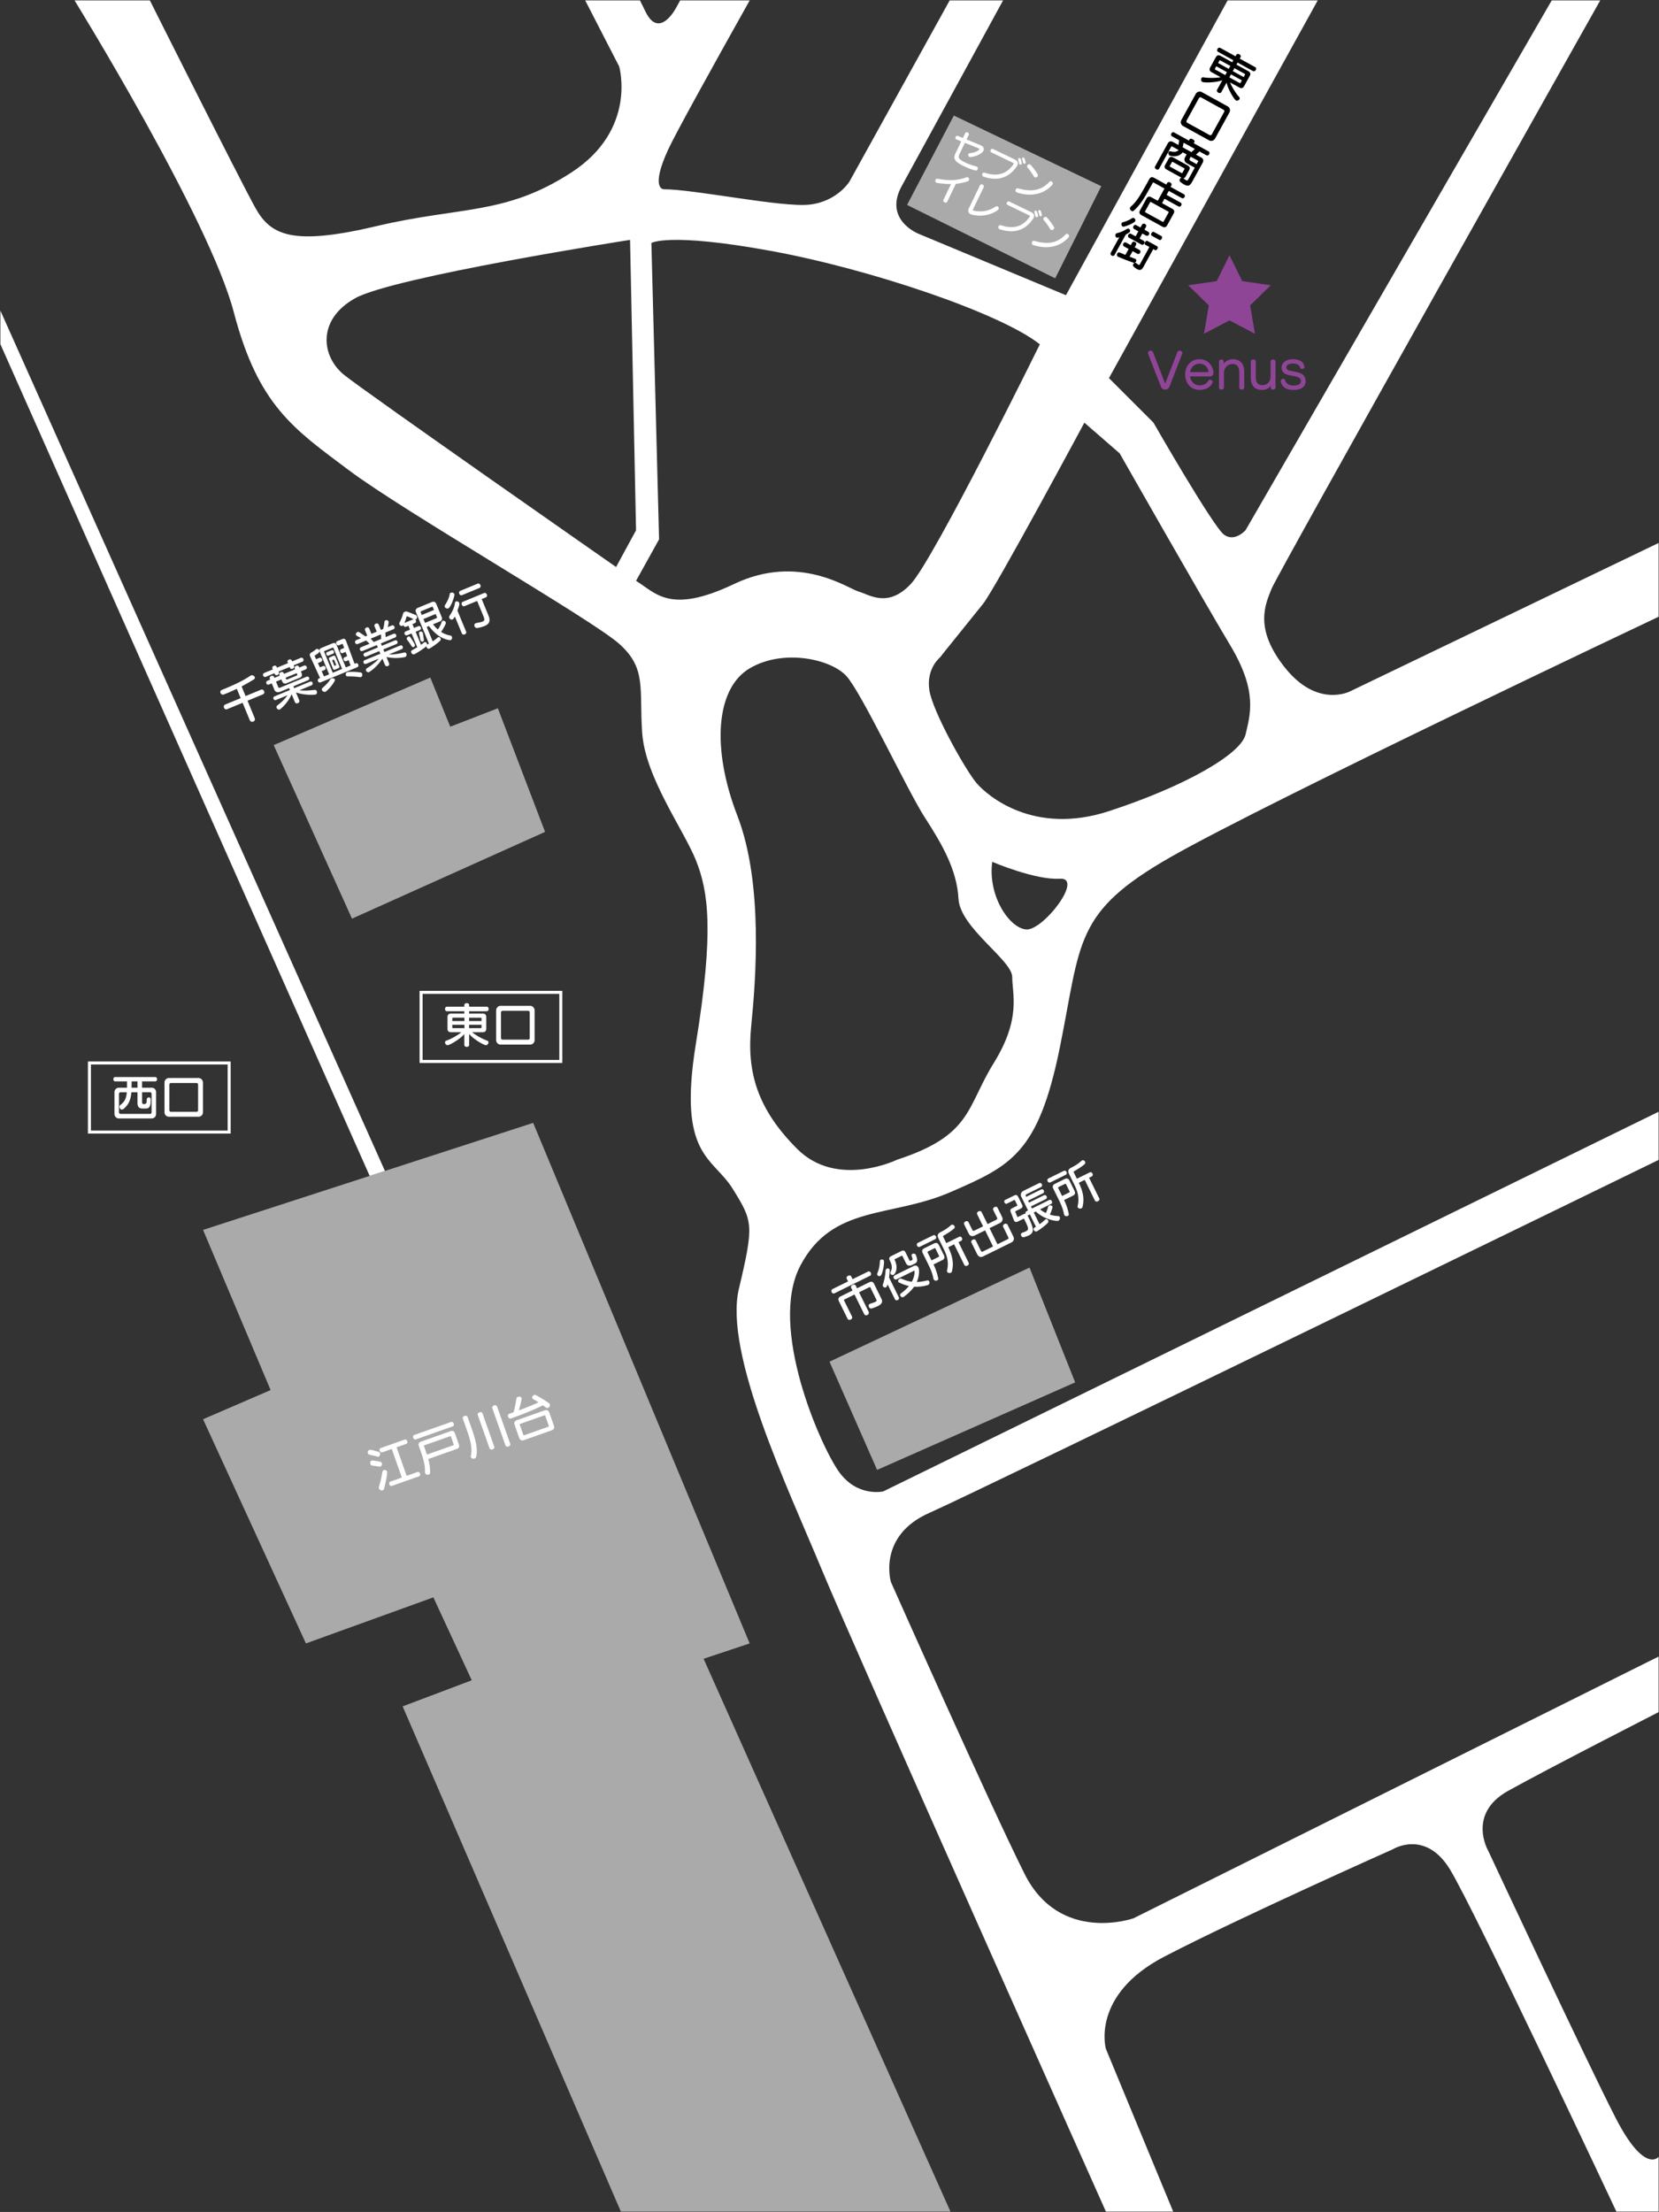 <?xml version="1.0" encoding="UTF-8"?><svg id="_レイヤー_2" xmlns="http://www.w3.org/2000/svg" width="1080.5" height="1440.5" viewBox="0 0 1080.5 1440.5"><rect x="0" y="0" width="1080.5" height="1440.5" fill="#333333" stroke="none"/><defs><style>.cls-1,.cls-2,.cls-3,.cls-4{stroke-width:0px;}.cls-2{fill:#aaa;}.cls-3{fill:#8f4596;}.cls-4{fill:#fff;}.cls-5{fill:none;stroke:#fff;stroke-miterlimit:10;stroke-width:1.96px;}</style></defs><g id="_レイヤー_3"><path class="cls-4" d="m1080.25,1404.59v35.66h-27.51s-92.49-197-108.49-223-37-13-37-13c0,0-101,45-149,70s-38,60-38,60l43.84,106h-43.82s-163.02-365-185.02-418-64-141-54-183,9-44-4-65-36-21-24-94.72c12-73.71,8-99.28,0-119.28s-33-54-35-83,3-42-15-58-140-86-176-113-59-42-75-103S48.54.25,48.54.25h49.06s58.65,117,68.65,135,24,25,79,12,84-7,127-35,31-69,31-69L381.14.25h35.66c1.53,3.05,2.71,5.44,3.45,7,9,19,20-2,20-2l2.75-5h45.28c-25.66,45.8-48.29,86.74-53.03,97-12,26-3,26-3,26,20,0,77,12,95,10s26-15,26-15L618.53.25h34.77c-31.34,57.4-60.77,111.33-66.05,121-12,22,11,31,11,31l96,40L799.54.25h58.7l-135.99,246,29,29s39,68,46,73,14-3,14-3L1010.64.25h31.59s-209.98,373-213.98,383-12,26,9,52,42,15,42,15l201-96.66v48.05s-255,120.61-318,156.61-58,55-72,124-32,77-71,94-77,8-98,48,13,117,25,134,29,13,29,13l505-247.25v31.37s-441,214.88-475,229.88-25,45-25,45c0,0,64,144,87,190s71,29,71,29l342-170.46v36.2s-71,36.26-98,51.26-13,39-13,39c0,0,64,137,83,174s28,25.34,28,25.34Zm-269-926.34c3-13,8-28-10-58s-72-125-72-125l-23-20s-58,108-66,118c-7.98,9.98-28.1,34.81-28.1,34.97,0,0-8.9,7.03-6.9,21.03s24,53,31,61,37,34,86,18,86-37,89-50Zm-143,127.04c11,1.04,38-34.04,22-33.04s-44-11-44-11c-3,22,11,43,22,44.04Zm-21,86.96c18-29,12-45,12-56s-34-32-35-51-11-36-22-53-41-81-51-92-41-18-63-5-25,52-8,96,12,107,9,137,4,54,30,80,65,7,65,7c49-16,45-34,63-63Zm-54-312c15-16,84-156,84-156-25-20-110-49-176-61s-77-5-77-5l5,193-15,27c13,8,22,22,64,2s74,3,81,5,19,11,34-5Zm-179-34.89l-3.89-189.14s-154.11,24.03-179.11,38.03-22,38-7,50,177,125,177,125l13-23.89Z"/><polygon class="cls-3" points="827.63 185.78 814.19 198.88 817.36 217.37 800.75 208.64 784.14 217.37 787.31 198.88 773.87 185.78 792.44 183.08 800.75 166.25 809.06 183.08 827.63 185.78"/><polygon class="cls-2" points="717.25 121.25 687.25 181.25 590.76 133.47 621.25 75.25 717.25 121.25"/><polygon class="cls-2" points="670.52 825.49 700.25 900.25 571.25 957.25 540.25 886.77 670.52 825.49"/><polygon class="cls-2" points="458.25 1080.25 619.03 1440.25 553.65 1440.25 540.25 1440.25 404.37 1440.25 262.25 1111.25 307.25 1094.25 282.25 1040.25 199.25 1070.25 132.25 924.25 176.25 905.25 132.25 800.95 240.76 765.77 250.71 762.55 347.25 731.25 488.25 1070.25 458.25 1080.25"/><polygon class="cls-2" points="324.25 461.25 355 541.75 229.25 598.25 178.25 485.25 280.25 441.25 293.25 473.25 324.25 461.25"/><polygon class="cls-4" points=".25 202.27 250.71 762.55 240.76 765.77 .25 224.13 .25 202.27"/><path class="cls-4" d="m245.87,948.61c-2.11-.56-3.68-.92-5.13-1.24-.65-.14-1.02-.51-1.18-.96-.28-.8.18-1.87,1.07-2.19.51-.18.97-.21,5.94,1.26.49.16.77.47.9.85.31.87-.1,1.98-.91,2.27-.21.07-.44.09-.7.01Zm1.25,6.5c-1.79-.31-3.43-.5-4.62-.65-.66-.07-1.09-.52-1.29-1.09-.29-.83-.02-1.94.79-2.22.21-.07.44-.09.72-.05,5.59.74,5.7.94,5.98,1.74.28.81-.08,1.94-.89,2.23-.21.07-.44.09-.69.04Zm2.16,15.43c-.89.32-2.08-.2-2.44-1.22-.14-.39-.15-.82,0-1.31,1.14-3.42,1.85-7.02,2.17-9.35.09-.7.5-1.15.98-1.32.78-.27,1.78.11,2.09.97.48,1.37-1.54,9.9-1.91,11.2-.15.52-.49.88-.88,1.02Zm5.99-2.89c-.8.28-1.46-.25-1.72-.97-.25-.71-.08-1.55.73-1.83l7.45-2.63-6.57-18.6-6.14,2.17c-.8.28-1.47-.29-1.72-.97-.25-.72-.08-1.55.73-1.83l15.5-5.47c.83-.29,1.46.25,1.72.97.24.69.11,1.54-.73,1.83l-6.23,2.2,6.57,18.6,7.01-2.47c.83-.29,1.46.25,1.72.97.25.71.11,1.54-.73,1.83l-17.59,6.21Z"/><path class="cls-4" d="m270.83,937.38c-.8.28-1.47-.28-1.74-1.03-.25-.72-.09-1.58.72-1.86l23.97-8.46c.83-.29,1.47.28,1.73,1,.26.75.13,1.6-.71,1.89l-23.97,8.46Zm8.1,12.77c.78,2.88,1.32,5.93,1.2,8.9-.02.71-.41,1.12-.89,1.29-.83.29-2.06-.14-2.39-1.07-.06-.18-.11-.4-.08-.61.22-4.7-1.24-9.22-2.69-13.3l-1.28-3.64c-.51-1.43-.04-2.4,1.39-2.9l19.2-6.78c1.43-.5,2.4-.04,2.9,1.39l2.57,7.28c.5,1.43.04,2.4-1.39,2.9l-18.54,6.55Zm14.78-14.54c-.1-.3-.31-.39-.6-.29l-16.67,5.88c-.3.11-.39.31-.29.6l1.93,5.46,17.11-6.04c.3-.11.39-.31.29-.61l-1.77-5.01Z"/><path class="cls-4" d="m301.48,923.95c-.33-.92.24-1.59.99-1.86.8-.28,1.81-.1,2.11.76l2.63,7.45c1.93,5.46,4.32,12.89,2.94,18.38-.15.62-.58,1.01-1.06,1.18-.92.33-2.1-.06-2.42-.96-.09-.27-.1-.57-.02-.9,1.31-5.02-.7-11.39-2.54-16.6l-2.63-7.45Zm9.7-2.45c-.29-.83.34-1.5,1.12-1.77.75-.26,1.66-.15,1.95.69l7.66,21.7c.29.83-.34,1.5-1.09,1.76-.77.27-1.69.16-1.98-.68l-7.66-21.7Zm9.48-4.39c-.32-.89.3-1.62,1.08-1.89.78-.27,1.71-.1,2.02.79l8.55,24.21c.29.83-.34,1.5-1.12,1.77s-1.69.16-1.98-.68l-8.55-24.21Z"/><path class="cls-4" d="m334.49,919.73c.9-3.14,1.51-6.64,1.79-8.78.07-.66.55-1.1,1.12-1.3.86-.31,1.99-.07,2.28.77.08.24.11.5.04.79-.4,2.19-1.09,4.98-1.73,7.25,6.05-2.24,10.22-4.01,12.79-5.19-1.39-.88-2.62-1.62-3.55-2.17-.29-.16-.47-.37-.56-.64-.26-.74.36-1.74,1.19-2.03.33-.12.7-.11,1.06.06,2.05,1.05,5.68,3.16,8.69,5.35.26.17.42.42.5.66.32.89-.34,2.07-1.24,2.38-.42.15-.87.11-1.28-.22-.64-.48-1.29-.99-2-1.47-2.75,1.41-9.22,4.46-20.82,8.56-.86.3-1.61-.37-1.88-1.15-.26-.75-.12-1.57.63-1.83l2.95-1.04Zm6.68,18.16c-1.43.51-2.48,0-2.99-1.43l-3.03-8.59c-.5-1.43,0-2.48,1.43-2.99l18.19-6.42c1.43-.5,2.48,0,2.98,1.43l3.03,8.59c.5,1.43,0,2.48-1.43,2.98l-18.19,6.42Zm13.95-15.86c-.11-.3-.31-.39-.61-.29l-15.68,5.54c-.3.1-.39.31-.29.6l2.29,6.5c.1.3.31.39.61.29l15.68-5.54c.3-.11.39-.31.29-.61l-2.29-6.5Z"/><path class="cls-4" d="m161.21,456.35l4.67,11.31c.45,1.08-.12,1.93-.91,2.26-.82.34-1.87.12-2.3-.93l-4.67-11.31-10.11,4.18c-.91.37-1.69-.19-1.99-.92-.33-.79-.17-1.74.73-2.12l10.11-4.18-2.5-6.05c-2.12,1.01-4.17,1.92-6.04,2.7-.85.35-1.67.69-2.44.97-1.05.36-1.83-.2-2.13-.93-.3-.73-.15-1.61.72-1.98l2.31-.95c5.52-2.28,11.55-5.01,16.57-8.42.08-.06.16-.1.25-.14.88-.36,2.13.28,2.47,1.1.21.5.09,1.06-.66,1.54-2.44,1.55-5.19,3.1-7.94,4.54l2.59,6.28,10.08-4.16c.91-.37,1.69.19,2.01.98.3.73.15,1.68-.76,2.06l-10.08,4.16Z"/><path class="cls-4" d="m191.31,433.25l.25.61c.3.73-.23,1.36-.9,1.64-.67.28-1.49.21-1.79-.53l-.25-.61-7.19,2.97.25.61c.29.7-.23,1.36-.9,1.64s-1.5.18-1.79-.53l-.25-.61-5.64,2.33c-.79.33-1.46-.15-1.72-.76-.26-.64-.11-1.43.68-1.75l5.64-2.33-.29-.7c-.29-.7.24-1.33.91-1.61.67-.28,1.49-.2,1.78.5l.29.7,7.19-2.97-.29-.7c-.29-.7.24-1.33.91-1.61.67-.28,1.49-.21,1.78.5l.29.7,5.61-2.32c.82-.34,1.45.12,1.72.76.25.61.14,1.41-.68,1.75l-5.61,2.32Zm3.76,16.3c2.63.32,5.88.24,9.87-.28.71-.09,1.15.31,1.37.84.33.79.12,1.87-.58,2.15-.41.17-6.5.84-12.95-1.29l2.14,5.17c.34.82-.21,1.49-.91,1.78-.7.29-1.56.2-1.9-.62l-2.14-5.17c-2.75,6.1-7.28,9.71-7.89,9.96-.7.29-1.61-.33-1.92-1.09-.22-.53-.15-1.1.39-1.53,2.92-2.2,4.96-4.23,6.79-6.74l-7.57,3.12c-.76.31-1.41-.1-1.66-.71-.24-.58-.07-1.34.69-1.65l10.02-4.14-.52-1.26-5.84,2.41c-1.75.72-3.15.17-3.74-1.26l-1.73-4.18-1.81.75c-.82.34-1.44-.09-1.68-.67-.27-.64-.1-1.5.65-1.81l1.81-.75-.24-.58c-.34-.82.21-1.49.91-1.78.67-.28,1.53-.19,1.87.63l.24.58,3.48-1.44-.21-.5c-.34-.82.21-1.49.88-1.77.7-.29,1.53-.19,1.87.63l.21.5,7.22-2.98-.21-.5c-.34-.82.21-1.49.88-1.76.7-.29,1.53-.19,1.87.63l.2.5,3.1-1.28c.76-.31,1.48.18,1.74.82.24.58.1,1.33-.72,1.66l-3.1,1.28.49,1.2c.58,1.4.17,2.39-1.23,2.97l-8.5,3.51c-1.4.58-2.39.17-2.97-1.24l-.5-1.2-3.48,1.44,1.5,3.62c.22.53.66.51,1.24.27l17.18-7.09c.76-.31,1.45.12,1.69.7.23.55.07,1.24-.75,1.58l-9.53,3.93.52,1.26,10.32-4.26c.79-.33,1.41.1,1.65.69.25.61.11,1.35-.67,1.68l-7.86,3.25Zm-1.84-11.18l-7.22,2.98.37.91c.12.29.33.38.62.26l6.34-2.62c.29-.12.38-.33.26-.62l-.37-.91Z"/><path class="cls-4" d="m208.8,444.39c-.79.33-1.46-.15-1.73-.79-.25-.61-.11-1.43.68-1.75l.7-.29-6.49-14.22c-.44-1.05-.16-1.88.85-2.41,1.02-.52,2.09-1.31,2.94-2.07.11-.08.24-.17.36-.22.7-.29,1.57.24,1.87.97.45,1.08-.53,1.79-2.9,3.25-.13.09-.21.23-.15.37l.96,2.07,2.19-.9c.73-.3,1.38.18,1.64.83.27.64.14,1.41-.59,1.72l-2.08.86,1.29,2.79,2.02-.83c.73-.3,1.36.16,1.63.8.27.64.15,1.44-.58,1.74l-1.93.8s1.57,3.39,1.57,3.39l3.3-1.36-6.09-14.76c-.47-1.14-.14-1.92,1-2.4l7.48-3.09c1.14-.47,1.92-.14,2.4,1l6.09,14.76,3.1-1.28-1.25-3.45-1.58.65c-.76.31-1.41-.17-1.67-.82s-.14-1.41.62-1.73l1.67-.69s-.47-1.31-1.02-2.8l-1.93.8c-.7.29-1.31-.18-1.57-.82-.27-.64-.18-1.43.52-1.72l2.04-.84c-.47-1.31-.88-2.37-.88-2.37-.1-.23-.26-.3-.5-.21l-2.16.89c-.64.27-1.27-.26-1.55-.94-.27-.64-.19-1.46.45-1.72l3.42-1.41c1.14-.47,1.92-.15,2.39.99l5.59,15.1.7-.29c.82-.34,1.46.15,1.72.76.27.64.15,1.44-.67,1.78l-23.88,9.86Zm3.2,6.1c-.88.36-1.98-.24-2.32-1.06-.19-.47-.13-.97.37-1.42,2.36-2.07,3.75-3.5,5.12-5.67.16-.27.43-.45.69-.56.82-.34,1.93-.05,2.22.66.12.29.11.6-.1,1-2.11,3.92-5.48,6.85-5.98,7.05Zm5.19-28.52c-.1-.23-.26-.3-.5-.21l-5.38,2.22c-.23.1-.3.26-.21.5l5.63,13.65,6.08-2.51-5.63-13.65Zm-3.28,4.98c-.58.24-1.11-.19-1.35-.78-.23-.55-.17-1.23.42-1.47l3.13-1.29c.58-.24,1.08.21,1.31.76.24.58.21,1.25-.38,1.49l-3.13,1.29Zm4.22,9.14c-.58.24-1,.07-1.24-.51l-2.59-6.28c-.24-.58-.07-1,.51-1.24l2.37-.98c.58-.24,1-.07,1.24.51l2.59,6.28c.24.58.07,1-.51,1.24l-2.37.98Zm-.52-6.32c-.05-.12-.14-.25-.25-.2l-.91.37c-.12.05-.09.21-.04.32l1.29,3.13c.05.12.14.25.26.2l.88-.36c.12-.05.12-.22.07-.34l-1.29-3.13Zm16.95,11.23c-2.54-.35-4.92-.57-8.21-.51-.54.02-.9-.28-1.07-.69-.29-.7-.02-1.7.86-2.06.18-.07.36-.12.56-.13,2.78-.22,5.41-.08,8.02.28.58.07.96.42,1.14.86.33.79,0,1.88-.74,2.19-.15.06-.35.07-.56.06Z"/><path class="cls-4" d="m253.36,426.17c3.03.22,7-.53,9.93-1.23.69-.15,1.18.2,1.39.72.31.76.08,1.85-.74,2.19-.09.04-.15.06-.25.07-3.81.79-7.87.82-11.99-.04l1.71,4.15c.34.82-.15,1.46-.82,1.74-.64.27-1.47.16-1.81-.65l-1.71-4.15c-3.99,5.99-8.55,8.7-8.67,8.74-.82.34-1.7-.22-1.99-.92-.22-.53-.13-1.14.54-1.59,2.68-1.72,5.7-3.76,7.77-6.29l-8.3,3.43c-.76.31-1.41-.1-1.66-.72-.24-.58-.07-1.34.69-1.65l10.29-4.25-.7-1.7-8.56,3.54c-.76.31-1.38-.11-1.62-.7-.25-.61-.11-1.36.65-1.67l8.56-3.54-.64-1.55-9.32,3.85c-.76.31-1.42-.13-1.68-.75-.24-.58-.09-1.37.67-1.68l5.55-2.29c-.61-.64-1.5-1.57-2.17-2.11l-5.46,2.26c-.82.34-1.44-.09-1.68-.67-.27-.64-.1-1.5.66-1.81l3.13-1.29c-.76-.51-1.88-1-2.81-1.58-.26-.13-.41-.34-.5-.55-.28-.67.24-1.57.97-1.87.32-.13.72-.16,1.09.06,1.7,1.04,3.19,2.1,4.08,2.76l1.23-.51-1.44-3.48c-.34-.82.18-1.48.88-1.77.67-.28,1.5-.18,1.84.64l1.44,3.48,3.45-1.42-1.44-3.48c-.34-.82.18-1.48.88-1.77.67-.28,1.5-.18,1.84.64l1.44,3.48,1.46-.6c.3-1.01.67-2.6.83-4.62.05-.53.35-.9.76-1.06.67-.28,1.6-.01,1.9.72.23.55-.09,2.19-.54,3.75l2.69-1.11c.76-.31,1.48.18,1.74.82.24.58.1,1.33-.71,1.66l-5.26,2.17c.08.69.22,1.86.18,2.93l5.23-2.16c.79-.33,1.42.13,1.66.71.25.61.13,1.38-.66,1.71l-9.29,3.84.64,1.55,8.53-3.52c.76-.31,1.38.11,1.63.73.24.58.1,1.33-.66,1.64l-8.53,3.52.7,1.7,10.26-4.24c.79-.33,1.41.1,1.65.69.25.61.11,1.36-.67,1.68l-8.24,3.4Zm-11.99-10.24c.6.54,1.35,1.36,2.06,2.16l4.79-1.98c.09-1.03-.01-2.18-.07-2.98l-6.78,2.8Z"/><path class="cls-4" d="m282.01,406.6c.75.92,1.74,2.15,3.15,3.32,1.22-1.6,1.97-3.34,2.53-4.98.11-.32.32-.54.59-.65.7-.29,1.72.18,2.03.94.11.26.1.57,0,.89-.58,1.5-1.73,3.59-3.03,5.42,1.69,1.11,3.79,1.96,6.11,2.37.48.08.81.38.95.73.33.79-.04,1.9-.77,2.2-.17.07-.37.09-.59.07-7.36-1-11.84-6.88-13.65-9.21l-1.4.58,3.89,9.41c1.5-1,2.46-1.84,3.29-2.56.1-.08.21-.15.33-.2.58-.24,1.25.2,1.51.85.19.47.16,1.06-.29,1.52-1.22,1.19-3.99,3.36-6.83,5.01-.06.02-.13.09-.19.11-.79.33-1.53-.22-1.82-.93-.08-.2-.14-.42-.12-.63-1.87,1.59-4.7,3.52-7.63,5.13l-.17.07c-.88.36-1.75-.27-2.07-1.03-.24-.58-.14-1.24.57-1.6,1.18-.62,2.35-1.28,3.38-1.91l-3.72-9-2.83,1.17c-.79.33-1.45-.12-1.72-.76-.25-.61-.1-1.4.69-1.72l2.83-1.17-1.04-2.51-1.46.6c-.82.34-1.45-.12-1.71-.73-.05-.12-.1-.23-.12-.36-.15.3-.38.5-.61.59-.7.29-1.64-.25-1.94-.98-.16-.38-.16-.79.06-1.19.99-1.91,1.7-3.51,2.35-6,.12-.46.57-.85,1.1-1.07.5-.21,1.05-.26,1.43-.11,6.17,2.34,6.18,2.37,6.44,3.02.31.76-.04,1.8-.78,2.1-.09.04-.17.07-.27.08.17.17.31.35.41.58.25.61.1,1.4-.69,1.72l-1.58.65,1.04,2.51,2.72-1.12c.82-.34,1.45.12,1.71.73.26.64.14,1.41-.68,1.75l-2.72,1.12,3.51,8.5c.79-.5,1.21-.88,1.79-1.39.15-.13.32-.23.46-.29.7-.29,1.35.13,1.62.77.1.23.13.49.11.77.19-.11.97-.47,1.19-.59l-8.42-20.4c-.58-1.4-.17-2.39,1.24-2.97l9-3.72c1.4-.58,2.39-.17,2.97,1.23l3.49,8.45c.58,1.4.17,2.39-1.24,2.97l-4.38,1.81Zm-12.64-3.37c-.73-.35-4.15-2.01-4.41-1.91-.03.01-.08.06-.11.15-.42,1.54-.73,2.63-1.5,4.24l6.02-2.49Zm.77,16.44c.31.76-.11,1.48-.66,1.71-.47.19-1.03.08-1.39-.55-.73-1.27-1.99-3.08-2.92-4.17-.08-.1-.16-.21-.2-.33-.3-.73.24-1.5.91-1.78.44-.18.97-.13,1.3.32.9,1.2,2.3,3.43,2.92,4.68l.05.12Zm5.37-1.91c-.56.23-1.35.04-1.63-.63-.04-.09-.07-.18-.08-.28-.16-1.13-.6-3.11-.9-4.18-.17-.65.15-1.12.65-1.33.61-.25,1.44-.08,1.78.74.04.09.08.2.09.3.22.94.48,2.98.65,4.31.06.56-.21.91-.56,1.05Zm6.4-22.35c-.12-.29-.33-.38-.62-.26l-7.07,2.92c-.29.12-.38.33-.26.62l.75,1.81,7.95-3.28-.75-1.81Zm1.83,4.44l-7.95,3.28,1.04,2.51,7.51-3.1c.29-.12.38-.33.26-.62l-.86-2.07Z"/><path class="cls-4" d="m291.97,396.2c-.88.36-1.99-.17-2.31-.96-.13-.32-.13-.73.12-1.11,1.29-1.93,2.67-4.46,3.1-7.23.08-.48.37-.77.72-.91.79-.33,1.96.01,2.29.83.1.23.15.52.07.83-.71,3.51-2.79,8.06-3.99,8.56Zm4.32,5.33c-.75,1.17-1.08,1.68-1.61,1.9-.82.34-1.75-.27-2.07-1.03-.17-.41-.18-.85.1-1.24,1.57-2.25,3.17-5.17,3.57-8.42.08-.55.35-.9.73-1.05.7-.29,1.71.08,2.06.93.34.82.06,1.72-1.16,4.99l5.66,13.71c.35.85-.15,1.53-.83,1.81-.7.29-1.61.15-1.95-.67l-4.51-10.93Zm4.61-13.94c-.79.33-1.49-.21-1.78-.91-.29-.7-.17-1.57.62-1.9l11.37-4.69c.82-.34,1.49.21,1.78.91.29.7.2,1.56-.62,1.9l-11.37,4.69Zm9.87,3.76l-8.24,3.4c-.79.33-1.49-.21-1.78-.91-.29-.7-.17-1.57.62-1.9l13.91-5.74c.82-.34,1.49.21,1.78.91s.2,1.56-.62,1.9l-2.72,1.12,4.39,10.64c1.44,3.48.85,5.53-2.57,6.95-1.17.48-2.64.89-4.48,1.24-.98.2-1.69-.36-1.98-1.06-.31-.76-.15-1.68.7-2.03.09-.04.2-.08.33-.1,1.97-.37,3.3-.61,4.15-.96,1.52-.63,1.43-1.51.58-3.56l-4.08-9.88Z"/><path class="cls-4" d="m637.43,96.63l-9-3.61-3.63,7.53c-1.13,2.35.05,3.44,3.89,5.29,2.66,1.28,4.79,1.96,7.23,2.57.1.02.21.07.3.12.7.34.8,1.14.52,1.74-.27.55-.83.93-1.57.73-2.3-.62-4.18-1.21-7.59-2.85-5.43-2.62-7.02-4.63-5.34-8.12l3.83-7.95-3.19-1.3-.07-.03c-.62-.3-.68-1.06-.41-1.63.25-.53.78-.89,1.39-.63l3.35,1.37,1.54-3.18c.3-.62,1.02-.65,1.59-.37.57.27.99.86.7,1.47l-1.47,3.05,9.4,3.86.24.12c1.52.73,1.95,2.13,1.36,3.36-.68,1.41-3.59,3.57-8.3,4.14-.32.04-.59-.01-.83-.13-.68-.33-.96-1.22-.66-1.83.16-.33.5-.6,1.04-.64,3.67-.26,5.84-1.95,6.02-2.32.13-.26.04-.58-.27-.73l-.04-.02Z"/><path class="cls-4" d="m645.68,99.25c-.68-.33-.75-1.04-.47-1.61.27-.55.86-.94,1.54-.61l14.58,7.03c1.52.73,1.99,2.15,1.32,3.56-.07.15-.15.31-.24.45-5.1,7.72-12.42,10.09-21.74,7.03-.06-.03-.16-.05-.23-.08-.83-.4-.97-1.31-.67-1.92.25-.53.81-.88,1.51-.65,8.65,2.95,14.69.53,18.79-5.51.02-.04.07-.1.1-.14.14-.29.05-.55-.35-.74l-14.12-6.81Zm18.54,7.91c-.22-.11-.42-.31-.47-.66-.17-.95-.36-1.72-.64-2.5-.08-.23-.06-.44.03-.61.19-.4.74-.59,1.16-.39.2.1.36.26.45.52.54,1.4.91,2.77.68,3.25-.21.44-.78.6-1.22.39Zm2.58-.57c-.22-.11-.37-.31-.43-.62-.18-.87-.4-1.65-.67-2.33-.1-.24-.07-.47,0-.62.19-.39.7-.55,1.1-.36.2.09.34.24.44.48.69,1.88.84,2.76.7,3.04-.2.42-.74.59-1.14.4Z"/><path class="cls-4" d="m662.51,125.42c-.1-.02-.19-.06-.27-.1-.84-.4-.98-1.34-.66-2,.24-.5.79-.86,1.48-.67,9.18,2.64,15.28,1.22,20.43-4.25.39-.41.94-.44,1.4-.22.64.31,1.07,1.03.72,1.76-.05.11-.13.21-.21.33-4.89,5.71-13.02,8.26-22.89,5.15Zm10.91-10.39c-.9-1.62-2.69-4.19-4.18-5.94-.38-.45-.39-.92-.21-1.29.31-.64,1.15-1.04,1.88-.69.64.31,3.56,4.02,4.86,6.32.28.49.27.94.11,1.29-.34.7-1.33,1.07-1.99.75-.18-.08-.35-.22-.46-.44Z"/><path class="cls-4" d="m619.37,119.89c-3.25,0-8.91-.61-9.57-.93-.73-.35-.83-1.21-.52-1.85.22-.46.66-.82,1.27-.72,7.97,1.49,13.31,1.14,18.78-.88.42-.15.79-.13,1.1.02.66.32.97,1.2.66,1.83-.14.29-.36.53-.75.67-2.54.89-5.08,1.45-7.81,1.7l-5.59,11.6c-.34.7-1.12.76-1.76.45-.62-.3-1.08-.95-.74-1.66l4.94-10.24Z"/><path class="cls-4" d="m638.26,120.69c.35-.72,1.13-.78,1.75-.48.59.29,1.04.93.69,1.66l-6.96,14.43c-.19.4-.13.67.13.79.06.03.11.05.18.06,5.09,1.24,10.15.24,14.14-2.49.59-.39,1.15-.42,1.57-.22.62.3.93,1.1.59,1.8-.11.22-.29.43-.54.61-7,5.15-15.89,3.49-17.61,2.66-1.54-.74-1.96-2.22-1.23-3.73l7.27-15.09Z"/><path class="cls-4" d="m656.25,133.47c-.68-.33-.75-1.04-.47-1.61.27-.55.86-.94,1.54-.61l14.58,7.03c1.52.73,2,2.15,1.32,3.56-.07.15-.15.31-.25.45-5.1,7.72-12.42,10.09-21.74,7.03-.07-.03-.16-.05-.23-.08-.83-.4-.97-1.31-.67-1.92.25-.53.81-.88,1.51-.65,8.65,2.95,14.69.53,18.79-5.51.02-.04.07-.1.1-.14.14-.29.05-.55-.35-.74l-14.12-6.81Zm18.54,7.91c-.22-.11-.42-.31-.47-.66-.17-.95-.36-1.72-.63-2.5-.08-.23-.06-.44.02-.61.19-.4.74-.59,1.16-.39.2.1.36.26.46.52.54,1.4.91,2.77.68,3.25-.21.44-.78.6-1.22.39Zm2.58-.57c-.22-.11-.37-.31-.43-.62-.18-.87-.39-1.65-.67-2.32-.1-.24-.07-.47,0-.62.19-.4.7-.56,1.1-.37.2.1.34.25.44.48.69,1.88.84,2.76.7,3.04-.2.42-.74.59-1.14.4Z"/><path class="cls-4" d="m673.09,159.65c-.1-.02-.19-.06-.27-.1-.83-.4-.98-1.34-.66-2,.24-.5.79-.86,1.48-.67,9.18,2.64,15.27,1.22,20.43-4.25.39-.41.94-.44,1.4-.22.64.31,1.07,1.03.72,1.76-.05.11-.13.21-.21.33-4.89,5.71-13.02,8.26-22.89,5.15Zm10.91-10.39c-.9-1.62-2.69-4.19-4.18-5.94-.38-.45-.39-.92-.21-1.29.31-.64,1.15-1.04,1.88-.69.64.31,3.56,4.02,4.86,6.32.28.49.28.94.11,1.3-.34.7-1.33,1.07-1.98.75-.18-.08-.35-.22-.46-.44Z"/><path class="cls-4" d="m543.47,842.26c-.77.38-1.5-.11-1.83-.79-.34-.68-.27-1.56.49-1.93l10.21-5.04-.88-1.79c-.39-.79.16-1.53.9-1.89.74-.36,1.66-.36,2.05.43l.88,1.79,10.04-4.95c.79-.39,1.5.11,1.83.79s.3,1.54-.49,1.93l-23.19,11.44Zm23.43-3.8c-.14-.28-.35-.36-.63-.22l-6.78,3.34,6.25,12.67c.45.91-.08,1.77-.82,2.13s-1.67.26-2.13-.68l-6.25-12.68-6.58,3.25c-.28.14-.36.35-.22.64l5.22,10.58c.36.74-.15,1.48-.89,1.85-.71.35-1.64.32-2-.42l-5.71-11.57c-.67-1.36-.33-2.38,1.03-3.05l7.85-3.87-.87-1.76c-.39-.79.16-1.53.9-1.89.74-.36,1.66-.36,2.05.44l.87,1.76,8.02-3.96c1.36-.67,2.38-.33,3.05,1.03l4.81,9.75c1.04,2.1.22,3.52-2.42,4.82-1.02.5-2.3.99-3.88,1.49-.82.26-1.48-.22-1.82-.9-.36-.74-.3-1.68.46-2.06.06-.03.16-.04.21-.07,1.67-.54,2.76-.9,3.44-1.24.94-.46,1.02-.86.7-1.51l-3.89-7.88Z"/><path class="cls-4" d="m571.4,830.28c-.15-.31-.17-.69.02-1.1.93-1.97,1.63-5.28,1.62-7.57,0-.67.3-1.1.7-1.3.65-.32,1.6-.05,1.92.6.48.96-.67,9.21-2.32,10.03-.74.36-1.63,0-1.95-.66Zm6.67,6.09c-.4,1.47-.73,1.81-1.1,1.99-.68.34-1.57-.04-1.91-.72-.17-.34-.21-.71-.04-1.14.89-2.2,1.6-6.04,1.77-9.12.03-.58.36-.99.76-1.18.62-.31,1.51-.15,1.81.45.35.71-.3,4.98-.34,5.24l6.39,12.96c.39.79-.05,1.47-.7,1.79-.62.31-1.46.26-1.85-.53l-4.8-9.73Zm15.71-12.47c-1.53.75-2.97.27-3.68-1.18l-2.41-4.88c-.08-.17-.15-.17-.38-.06l-4.56,2.25c-.17.08-.2.17-.12.34,2.69,5.44.56,9.21-.66,9.81-.77.38-1.61.02-1.93-.63-.2-.4-.21-.92.09-1.46,1.54-2.73.3-5.4-.75-7.53-.53-1.08-.19-1.95.89-2.48l6.92-3.41c1.13-.56,1.98-.27,2.54.86l2.57,5.22c.28.57.68.37,1.05.19l.68-.33c.51-.25.44-.82-.23-2.46-.32-.79,0-1.37.5-1.62.71-.35,1.77-.13,2.19.72l.07.14c.91,2.48,1.39,4.46-.68,5.48l-2.1,1.04Zm-9.89,9.25c-.76.38-1.48-.08-1.79-.7-.32-.65-.23-1.47.53-1.85l12.45-6.14c1.47-.73,2.54-.06,3.08,1.02.73,1.47.63,5.65-1.07,9.41,1.91-.06,4.09-.36,6.67-1,.72-.18,1.21.11,1.47.62.36.74.15,1.87-.73,2.3-.11.06-.2.1-.3.11-3.34.94-6.28,1.2-8.86,1.05-1.51,2.16-3.67,4.35-6.68,6.54-.07.07-.16.11-.24.15-.82.41-1.7-.08-2.03-.76-.27-.54-.21-1.2.48-1.68,2.13-1.54,3.82-3.12,5.12-4.71-2.57-.57-4.67-1.47-6.46-2.31-.27-.12-.42-.29-.52-.48-.32-.65.16-1.6.9-1.96.34-.17.71-.21,1.1-.05,2.26.93,4.21,1.66,6.85,2.02,2.23-4.06,1.74-7.13,1.74-7.13-.06-.11-.17-.13-.34-.04l-11.34,5.59Z"/><path class="cls-4" d="m599.05,811.95c-.76.38-1.48-.08-1.79-.7-.32-.65-.23-1.47.53-1.85l9.98-4.92c.79-.39,1.51.07,1.83.72.31.62.22,1.44-.55,1.82l-10.01,4.94Zm8.95,11.49c1.37,2.78,2.48,5.97,3.06,9.14.11.58-.2,1.02-.66,1.24-.74.36-1.87.22-2.3-.66-.06-.11-.1-.27-.14-.42-.41-2.41-1.41-5.37-2.88-8.34l-4.15-8.42c-.67-1.36-.33-2.38,1.03-3.05l6.46-3.19c1.36-.67,2.38-.33,3.05,1.03l3.34,6.78c.67,1.36.33,2.38-1.03,3.05l-5.78,2.85Zm1.26-10.31c-.14-.28-.35-.36-.64-.22l-4.25,2.1c-.28.14-.36.35-.22.63l2.55,5.16,4.68-2.31c.28-.14.35-.35.22-.63l-2.34-4.74Zm12.16-2.79l-3.8,1.87c2.43,5.08,3.85,10.02,2.37,15.82-.11.41-.37.68-.71.84-.79.39-2.01.14-2.4-.65-.11-.23-.15-.52-.07-.85,1.48-6.23-.51-10.61-2.34-14.32l-3.33-6.75c-.84-1.7-.39-2.94,1.29-3.81,3.15-1.62,4.87-2.72,6.93-4.61.1-.08.23-.18.34-.24.77-.38,1.61.12,1.96.83.27.54.25,1.15-.32,1.64-1.96,1.67-4.19,3.09-6.85,4.62-.24.15-.38.37-.27.59l2.1,4.25,8.36-4.13c.79-.39,1.48.08,1.81.73.34.68.29,1.51-.5,1.91l-1.73.85,6.63,13.44c.39.79-.13,1.51-.84,1.86s-1.6.33-1.99-.46l-6.63-13.44Z"/><path class="cls-4" d="m640.28,818.23c-1.53.75-3.01.25-3.78-1.31l-3.82-7.74c-.39-.79.14-1.51.84-1.86.71-.35,1.6-.33,1.99.46l3.41,6.92c.25.51.65.6,1.16.35l6.69-3.3-5.18-10.49-6.89,3.4c-1.45.71-2.94.39-3.78-1.31l-2.98-6.04c-.39-.79.13-1.51.84-1.86s1.6-.33,1.99.46l2.53,5.13c.25.51.69.68,1.2.43l5.78-2.85-3.87-7.86c-.39-.79.16-1.53.87-1.88.74-.36,1.63-.34,2.02.45l3.87,7.85,5.81-2.87c.51-.25.7-.66.45-1.17l-2.56-5.19c-.39-.79.13-1.51.84-1.86s1.6-.33,1.99.46l2.98,6.04c.71,1.45.07,3.14-1.26,3.8l-6.95,3.43,5.17,10.49,6.69-3.3c.51-.25.65-.67.4-1.18l-3.38-6.86c-.39-.79.14-1.51.84-1.86s1.6-.33,1.99.46l3.82,7.74c.71,1.45.29,3.03-1.26,3.8l-18.49,9.12Z"/><path class="cls-4" d="m677.37,787.6c1.04.83,2.23,1.58,3.79,2.39.57-1.13,1.22-2.89,1.44-4.02.07-.42.36-.71.7-.87.71-.35,1.75-.16,2.09.52.13.25.15.52.05.89-.35,1.37-1.02,3.22-1.65,4.52,1.85.53,3.42.85,5.42.92.54.02.83.26,1,.6.38.77-.03,2.02-.85,2.43-1.16.57-9.48-.79-14.71-6.03l-1.36.67,3.78,7.66c1.42-1.05,2.74-2.09,3.54-2.91.14-.14.3-.25.44-.32.65-.32,1.29.04,1.58.63.27.54.25,1.22-.25,1.78-1.21,1.34-4.77,4.05-6.9,5.38l-.11.06c-.82.41-1.72-.14-2.07-.85-.27-.54-.22-1.16.43-1.55.33-.2.65-.39.96-.62l-3.94-8-.94.46c-.2.1-.42.14-.59.15l.03.06c4.11,8.34,4.72,11.07.83,12.98-.85.42-1.9.8-3.19,1.18-.76.24-1.48-.29-1.8-.94-.34-.68-.26-1.53.56-1.93.06-.03.16-.04.24-.08.94-.32,1.69-.58,2.28-.88,2.24-1.1,1.62-2.42-.96-7.67l-.2-.4c-.08-.17-.27-.19-.41-.12l-3.71,1.83c-1.13.56-1.95.33-2.47-.72-.06-.11-.1-.2-.15-.31-.86-2.25-.97-2.69-2.01-5.21-.5-1.23-.16-1.9.92-2.43l3.18-1.57c.23-.11.29-.28.17-.51l-1.52-3.09c-.11-.23-.28-.29-.51-.17l-4.73,2.34c-.62.31-1.26-.12-1.55-.71-.29-.59-.25-1.36.38-1.67l6.04-2.98c1.11-.55,1.91-.27,2.46.83l2.6,5.27c.54,1.11.27,1.91-.83,2.46l-3.49,1.72s-.2.24-.13.38c.43,1.09.96,2.38,1.31,3.23l.04.08c.08.17.21.14.33.09l3.8-1.87c.45-.22.86-.32,1.2-.28-.18-.58-.06-1.27.64-1.62l.99-.49-4.46-9.05c-.63-1.28,0-3,1.22-3.6l10.43-5.15c.79-.39,1.47.05,1.79.7.31.62.26,1.46-.53,1.85l-9.58,4.73c-.43.21-.56.66-.35,1.09l.27.54,9.7-4.78c.79-.39,1.47.05,1.78.67.31.62.25,1.43-.55,1.82l-9.7,4.78.63,1.28,9.67-4.77c.79-.39,1.47.05,1.78.67.31.62.25,1.43-.55,1.82l-9.67,4.77.67,1.36,11.17-5.51c.79-.39,1.47.05,1.79.7.31.62.26,1.46-.53,1.85l-7.15,3.53Z"/><path class="cls-4" d="m684.1,770c-.77.38-1.49-.08-1.79-.7-.32-.65-.23-1.47.53-1.85l9.98-4.92c.79-.39,1.51.07,1.83.72.31.62.22,1.44-.55,1.82l-10.01,4.94Zm8.94,11.49c1.37,2.78,2.48,5.97,3.06,9.14.11.58-.2,1.02-.66,1.24-.74.36-1.87.22-2.3-.66-.06-.11-.1-.27-.14-.42-.41-2.41-1.41-5.37-2.88-8.34l-4.15-8.42c-.67-1.36-.33-2.38,1.04-3.05l6.46-3.19c1.36-.67,2.38-.33,3.05,1.03l3.34,6.78c.67,1.36.33,2.38-1.03,3.05l-5.78,2.85Zm1.26-10.31c-.14-.28-.35-.36-.64-.22l-4.25,2.1c-.28.14-.36.35-.22.64l2.55,5.16,4.68-2.31c.28-.14.35-.35.22-.63l-2.34-4.74Zm12.16-2.79l-3.8,1.87c2.43,5.08,3.85,10.02,2.38,15.82-.12.41-.37.68-.71.84-.79.39-2.01.14-2.4-.65-.11-.23-.15-.52-.07-.85,1.48-6.23-.51-10.61-2.34-14.32l-3.33-6.75c-.84-1.7-.39-2.94,1.29-3.81,3.15-1.62,4.87-2.72,6.93-4.61.1-.08.23-.18.34-.24.77-.38,1.61.12,1.96.83.27.54.25,1.15-.32,1.64-1.96,1.67-4.19,3.09-6.85,4.62-.24.15-.38.37-.27.59l2.1,4.25,8.36-4.12c.79-.39,1.48.08,1.81.73.34.68.29,1.51-.5,1.91l-1.73.85,6.63,13.44c.39.79-.13,1.51-.84,1.86s-1.6.33-1.99-.46l-6.63-13.44Z"/><path class="cls-4" d="m307.54,672.22c2.02,1.8,6.26,4.27,9.86,5.53.54.19.76.63.76,1.08,0,.85-.73,1.83-1.71,1.83-1.2,0-7.75-3.64-10.88-7.21v7.02c0,.89-.79,1.3-1.58,1.3s-1.58-.41-1.58-1.3v-7.02c-3.13,3.57-9.67,7.21-10.88,7.21-.98,0-1.71-.98-1.71-1.83,0-.44.22-.89.76-1.08,3.6-1.26,7.84-3.73,9.86-5.53h-6.7c-1.52,0-2.28-.76-2.28-2.28v-7.59c0-1.52.76-2.28,2.28-2.28h8.66v-1.52h-11.29c-.85,0-1.3-.73-1.3-1.49s.44-1.46,1.3-1.46h11.29v-1.04c0-.88.79-1.3,1.58-1.3s1.58.41,1.58,1.3v1.04h11.41c.89,0,1.3.73,1.3,1.46s-.41,1.49-1.3,1.49h-11.41v1.52h8.85c1.52,0,2.28.76,2.28,2.28v7.59c0,1.52-.76,2.28-2.28,2.28h-6.89Zm-5.06-9.48h-7.43c-.32,0-.47.16-.47.47v1.71h7.9v-2.18Zm0,4.62h-7.9v1.74c0,.32.16.47.47.47h7.43v-2.21Zm11.13-4.14c0-.32-.16-.47-.47-.47h-7.62v2.18h8.09v-1.71Zm0,4.14h-8.09v2.21h7.62c.32,0,.47-.16.47-.47v-1.74Z"/><path class="cls-4" d="m325.99,680.25c-1.61,0-2.85-1.3-2.85-2.84v-19.44c0-1.64,1.33-2.94,2.85-2.94h19.38c1.49,0,2.81,1.33,2.81,2.94v19.44c0,1.58-1.26,2.84-2.81,2.84h-19.38Zm19.03-20.96c0-.57-.44-1.01-1.01-1.01h-16.69c-.57,0-1.01.44-1.01,1.01v16.76c0,.57.44,1.01,1.01,1.01h16.69c.57,0,1.01-.44,1.01-1.01v-16.76Z"/><path class="cls-3" d="m766.79,229.34c.28-.7.92-1.01,1.55-1.01.85,0,1.74.57,1.74,1.52,0,.19-.03.41-.13.63l-8.28,21.31c-.51,1.3-1.64,1.96-2.78,1.96s-2.28-.66-2.78-1.96l-8.32-21.31c-.09-.22-.13-.44-.13-.66,0-.92.89-1.49,1.74-1.49.66,0,1.26.32,1.55,1.01l7.75,20.17c.03.09.09.13.13.13.09,0,.19-.13.19-.13l7.78-20.17Z"/><path class="cls-3" d="m775.13,245.15c.19,3.19,2.88,5.82,6.2,5.82,2.81,0,4.74-1.36,5.72-3.07.25-.44.66-.63,1.11-.63.79,0,1.64.6,1.64,1.42,0,1.04-2.31,5.25-8.51,5.25-5.63,0-9.39-4.36-9.39-9.93,0-6.04,4.02-10.09,9.3-10.09,4.87,0,8.66,3.54,9.11,8.57v.32c0,1.39-.76,2.34-2.47,2.34h-12.71Zm11.57-2.84c.28,0,.41-.06.41-.32,0-.06-.03-.16-.03-.25-.54-3-2.91-4.9-5.85-4.9-3.32,0-5.66,2.37-6.07,5.47h11.54Z"/><path class="cls-3" d="m807.12,242.33c0-3.45-1.42-5.31-4.39-5.31-3.26,0-5.6,2.56-5.6,6.1v9.23c0,.92-.79,1.39-1.58,1.39s-1.64-.47-1.64-1.42v-16.82c0-.95.79-1.39,1.55-1.39s1.55.44,1.55,1.33v1.71c.79-1.8,3.35-3.23,5.79-3.23,5.12,0,7.56,3.04,7.56,8.35v10.09c0,.92-.79,1.39-1.61,1.39s-1.61-.47-1.61-1.39v-10.02Z"/><path class="cls-3" d="m827.64,251.03c-.79,1.74-3.1,2.91-5.69,2.91-4.84,0-7.3-2.88-7.3-8.13v-10.31c0-.92.79-1.39,1.61-1.39s1.61.47,1.61,1.39v10.24c0,3.38,1.52,5.09,4.24,5.09,3.29,0,5.41-2.15,5.41-5.72v-9.61c0-.92.79-1.39,1.58-1.39s1.64.47,1.64,1.42v16.79c0,.95-.82,1.39-1.61,1.39s-1.49-.41-1.49-1.23v-1.46Z"/><path class="cls-3" d="m850.36,248.31c-.09,3.45-2.69,5.63-8.03,5.63s-7.62-2.59-8.13-5.56c-.03-.09-.03-.19-.03-.29,0-.85.82-1.36,1.55-1.36.57,0,1.08.25,1.27.89.25,1.87,2.21,3.45,5.34,3.45,3.38,0,4.87-1.08,4.93-2.72v-.22c0-1.36-.79-2.18-2.25-2.66-1.96-.63-4.46-.85-6.54-1.45-2.25-.66-3.76-2.21-3.76-4.58v-.29c.19-3.19,3.19-5.22,7.4-5.22s6.92,1.68,7.43,4.77c.03.09.03.19.03.28,0,.82-.79,1.33-1.55,1.33-.51,0-1.01-.25-1.23-.82-.32-1.61-1.83-2.75-4.71-2.75s-4.17,1.04-4.3,2.4v.16c0,.89.66,1.68,1.74,1.96,1.58.47,4.55.85,6.35,1.39,2.78.82,4.49,2.69,4.49,5.5v.16Z"/><path class="cls-4" d="m77.4,728.36c-1.61,0-2.85-1.3-2.85-2.85v-14.32c0-1.64,1.33-2.85,2.85-2.85h5.31c.03-1.2.03-2.59.03-4.11h-7.65c-.85,0-1.3-.73-1.3-1.42s.44-1.42,1.3-1.42h25.92c.89,0,1.3.7,1.3,1.42s-.41,1.42-1.3,1.42h-8.47v4.11h6.32c1.49,0,2.81,1.23,2.81,2.85v14.32c0,1.58-1.26,2.85-2.81,2.85h-21.47Zm21.34-16.06c0-.57-.44-1.01-1.01-1.01h-5.18v6.29c0,1.07.25,1.45,1.14,1.45,1.74,0,1.87-.92,1.87-3,0-.88.7-1.42,1.39-1.42.63,0,1.23.44,1.23,1.49,0,3.48-.41,5.82-3.1,5.82h-2.47c-2.06,0-3.07-1.26-3.07-3.6v-7.02h-3.98c-.41,4.81-1.58,7.81-4.84,10.69-.47.44-.95.6-1.36.6-.95,0-1.58-.98-1.58-1.83,0-.41.13-.79.47-1.04,3.04-2.28,4.02-4.36,4.33-8.41h-4.08c-.57,0-1.01.44-1.01,1.01v12.08c0,.57.44,1.01,1.01,1.01h19.22c.63,0,1.01-.38,1.01-1.01v-12.08Zm-9.2-8.06h-3.79c0,1.49,0,2.84-.06,4.11h3.86v-4.11Z"/><path class="cls-4" d="m109.99,727.25c-1.61,0-2.85-1.3-2.85-2.84v-19.44c0-1.64,1.33-2.94,2.85-2.94h19.38c1.49,0,2.81,1.33,2.81,2.94v19.44c0,1.58-1.26,2.84-2.81,2.84h-19.38Zm19.03-20.96c0-.57-.44-1.01-1.01-1.01h-16.69c-.57,0-1.01.44-1.01,1.01v16.76c0,.57.44,1.01,1.01,1.01h16.69c.57,0,1.01-.44,1.01-1.01v-16.76Z"/><rect class="cls-5" x="274.25" y="646.25" width="91" height="45"/><rect class="cls-5" x="58.25" y="692.25" width="91" height="45"/><path class="cls-1" d="m801.16,53.68c.9,2.55,3.42,6.76,5.97,9.6.38.43.36.92.15,1.31-.41.75-1.52,1.26-2.38.78-1.05-.58-5.03-6.92-6.05-11.56l-3.38,6.15c-.43.78-1.32.75-2.01.37-.69-.38-1.19-1.12-.76-1.9l3.38-6.15c-4.46,1.62-11.95,1.65-13,1.07-.86-.47-1.02-1.68-.61-2.43.21-.39.62-.67,1.18-.58,3.77.63,8.67.51,11.31-.09l-5.87-3.23c-1.33-.73-1.63-1.76-.9-3.09l3.66-6.65c.73-1.33,1.76-1.63,3.09-.9l7.59,4.18.73-1.33-9.89-5.44c-.75-.41-.78-1.26-.42-1.93.35-.64,1.09-1.06,1.84-.65l9.89,5.44.5-.91c.43-.78,1.32-.75,2.01-.37.69.38,1.19,1.12.76,1.9l-.5.91,10,5.51c.78.43.79,1.26.43,1.9-.37.67-1.08,1.1-1.85.68l-10-5.51-.73,1.33,7.75,4.27c1.33.73,1.63,1.76.9,3.09l-3.66,6.65c-.73,1.33-1.76,1.63-3.09.9l-6.04-3.32Zm-2.08-6.71l-6.92-3.81-.84,1.52c-.15.28-.09.49.19.64l6.51,3.58,1.07-1.94Zm2.23-4.04l-6.51-3.58c-.28-.15-.49-.09-.64.19l-.82,1.5,6.92,3.81,1.05-1.91Zm7.52,9.41l-7.09-3.9-1.07,1.94,6.67,3.68c.28.15.49.09.64-.19l.84-1.52Zm2-3.63c.15-.28.09-.49-.19-.64l-6.67-3.67-1.05,1.91,7.09,3.9.82-1.5Z"/><path class="cls-1" d="m770.52,82.06c-1.41-.78-1.87-2.51-1.12-3.87l9.38-17.03c.79-1.44,2.58-1.93,3.91-1.2l16.98,9.35c1.3.72,1.82,2.52,1.05,3.93l-9.38,17.03c-.76,1.38-2.48,1.88-3.84,1.14l-16.98-9.35Zm26.78-9.18c.27-.5.1-1.1-.4-1.37l-14.62-8.05c-.5-.27-1.1-.1-1.38.4l-8.08,14.68c-.28.5-.1,1.1.4,1.38l14.62,8.05c.5.27,1.1.1,1.37-.4l8.08-14.68Z"/><path class="cls-1" d="m778.11,109.18l-5.18-2.85s-2.49-1.37-1.13-3.84l1.05-1.91-2.55-1.4c-3,3.94-8.23,2.29-8.53,2.12-.83-.46-1.07-1.6-.7-2.26.21-.39.66-.61,1.31-.47,2.63.66,4.25.21,5.27-.85l-4.24-2.33c-.28-.15-.49-.09-.64.19l-7.88,14.32c-.4.72-1.24.69-1.88.33-.66-.37-1.15-1.06-.75-1.78l8.3-15.07c.73-1.33,1.98-1.69,3.31-.96l3.66,2.01c.15-.93.37-2.18.46-3.07l-4.68-2.58c-.75-.41-.78-1.26-.43-1.9.33-.61,1.07-1.03,1.82-.62l9.61,5.29.46-.83c.33-.61,1.29-.44,2.07-.02.8.44,1.43,1.15,1.09,1.76l-.46.83,9.61,5.29c.78.43.78,1.26.45,1.87-.35.64-1.06,1.08-1.84.65l-4.49-2.47c-.66.61-1.57,1.48-2.29,2.06l3.46,1.91c1.33.73,1.69,1.98.96,3.31l-6.79,12.32c-1.4,2.55-2.53,3.48-5.24,1.99-.72-.4-1.56-.97-2.55-1.73-.66-.51-.66-1.3-.32-1.91.23-.42.6-.75,1-.89l-9.78-5.38c-1.08-.59-1.48-1.64-.88-2.72l2.41-4.38c.59-1.08,1.71-1.33,2.79-.74l9.75,5.37c1.08.59,1.46,1.67.87,2.75l-2.53,4.6c-.36.52-.81.82-1.38.87.79.65,1.33,1.06,1.75,1.29.89.49,1.17.1,1.79-1.03l3.92-7.12Zm-6.67.91c.12-.22.07-.39-.15-.51l-7.53-4.15c-.22-.12-.39-.07-.51.15l-1.36,2.46c-.12.22-.07.39.15.52l7.53,4.15c.22.12.39.07.51-.15l1.36-2.47Zm-.56-17.13c-.15,1-.44,2.25-.6,2.99l5.65,3.11c.61-.46,1.54-1.35,2.26-2.08l-7.31-4.03Zm9.42,12.26c.15-.28.09-.49-.19-.64l-4.57-2.52-.72,1.3c-.44.8.39,1.26.39,1.26l4.15,2.29.93-1.69Z"/><path class="cls-1" d="m743.38,140.08c-1.33-.73-1.63-1.76-.9-3.09l4.22-7.67c.73-1.33,1.76-1.63,3.09-.9l4.24,2.33,4.39-7.98-7.01-3.86c-.28-.15-.49-.09-.64.19l-1.14,2.08c-5.2,9.44-7.35,12.49-11.21,16.03-.48.42-1.02.41-1.49.15-.78-.43-1.3-1.51-.86-2.31.08-.14.18-.26.33-.4,3.33-2.9,5.44-5.88,10.46-14.99l1.65-2.99c.73-1.33,1.76-1.63,3.09-.9l8,4.41.53-.97c.43-.78,1.32-.75,2.01-.37.69.38,1.19,1.12.76,1.9l-.53.97,8.7,4.79c.75.41.77,1.22.42,1.86-.34.61-1.05,1.05-1.79.64l-8.47-4.67-1.43,2.6,9.08,5c.78.43.8,1.23.45,1.87-.33.61-1.05,1.05-1.82.62l-9.08-5-1.59,2.88,6.65,3.66c1.33.73,1.63,1.76.9,3.09l-4.22,7.67c-.73,1.33-1.76,1.63-3.09.9l-13.68-7.53Zm17.7-1.66c.15-.28.09-.49-.19-.64l-11.24-6.19c-.28-.15-.49-.09-.64.19l-3.22,5.84c-.15.28-.09.49.19.64l11.24,6.19c.28.15.49.09.64-.19l3.22-5.84Z"/><path class="cls-1" d="m729.04,154.44l-.95.27c-.39.11-.72.07-1-.08-.69-.38-.87-1.49-.49-2.18.15-.28.42-.49.79-.58,1.4-.31,3.55-.93,6.59-2.79.49-.3.94-.27,1.3-.08.66.37.98,1.3.62,1.96-.26.47-2.08,1.49-2.71,1.83l-7.27,13.21c-.43.78-1.23.8-1.87.45-.61-.33-1.05-1.05-.62-1.82l5.61-10.19Zm8.62,9.12l-1.98,3.6c1.27.52,2.49.98,3.64,1.39.06.03.15.05.21.08.66.37.68,1.13.34,1.74-.31.55-.9.98-1.6.74-2.74-.93-6.43-2.35-10.01-3.85l-.14-.08c-.75-.41-.81-1.42-.43-2.11.31-.55.9-.91,1.67-.6,1.22.53,2.39,1.03,3.59,1.54l2.13-3.88-3.02-1.66c-.75-.41-.79-1.26-.45-1.87.35-.64,1.07-1.03,1.82-.62l3.02,1.66.88-1.61c.43-.78,1.26-.79,1.93-.42.64.35,1.08,1.06.65,1.84l-.88,1.61,3.1,1.71c.78.43.8,1.24.45,1.87-.34.61-1.05,1.05-1.82.62l-3.1-1.71Zm-6.52-16.08c-.72-.4-.97-1.51-.59-2.2.12-.22.3-.41.6-.5,1.38-.4,3.56-.96,6.16-2.67.47-.32.92-.29,1.3-.08.69.38,1.1,1.4.72,2.09-.14.25-2.18,2.05-7.24,3.45-.39.11-.71.04-.96-.09Zm4.17,7.31c-.75-.41-.79-1.26-.45-1.87.35-.64,1.07-1.03,1.82-.62l2.94,1.62,1.8-3.27-2.77-1.52c-.75-.41-.79-1.26-.45-1.87.35-.64,1.07-1.03,1.82-.62l2.77,1.52,1.04-1.88c.43-.78,1.26-.78,1.93-.42.64.35,1.08,1.06.65,1.84l-1.04,1.88,2.46,1.36c.78.43.8,1.23.45,1.87-.33.61-1.05,1.05-1.82.62l-2.46-1.36-1.8,3.27,2.58,1.42c.78.43.8,1.23.45,1.87-.34.61-1.05,1.05-1.82.62l-8.09-4.45Zm13.3,6.06l-2.66-1.46c-.55-.3-.51-1.11-.17-1.72.35-.64.99-1.08,1.54-.77l6.29,3.46c.58.32.55,1.1.2,1.73-.34.61-.99,1.08-1.57.76l-1.14-.63-6.41,11.63c-1.01,1.83-2.11,2.52-4.13,1.41-.61-.34-1.28-.82-2.08-1.47-.67-.55-.68-1.31-.36-1.9.34-.61,1.06-1.01,1.81-.59.06.03.12.1.21.15.63.49,1.07.81,1.38.97.47.26.65.14.9-.33l6.19-11.25Zm1.51-7.33c-.55-.31-.51-1.11-.17-1.72.35-.64.99-1.08,1.54-.77l4.96,2.73c.58.32.52,1.08.17,1.72-.34.61-.96,1.09-1.54.77l-4.96-2.73Z"/></g></svg>